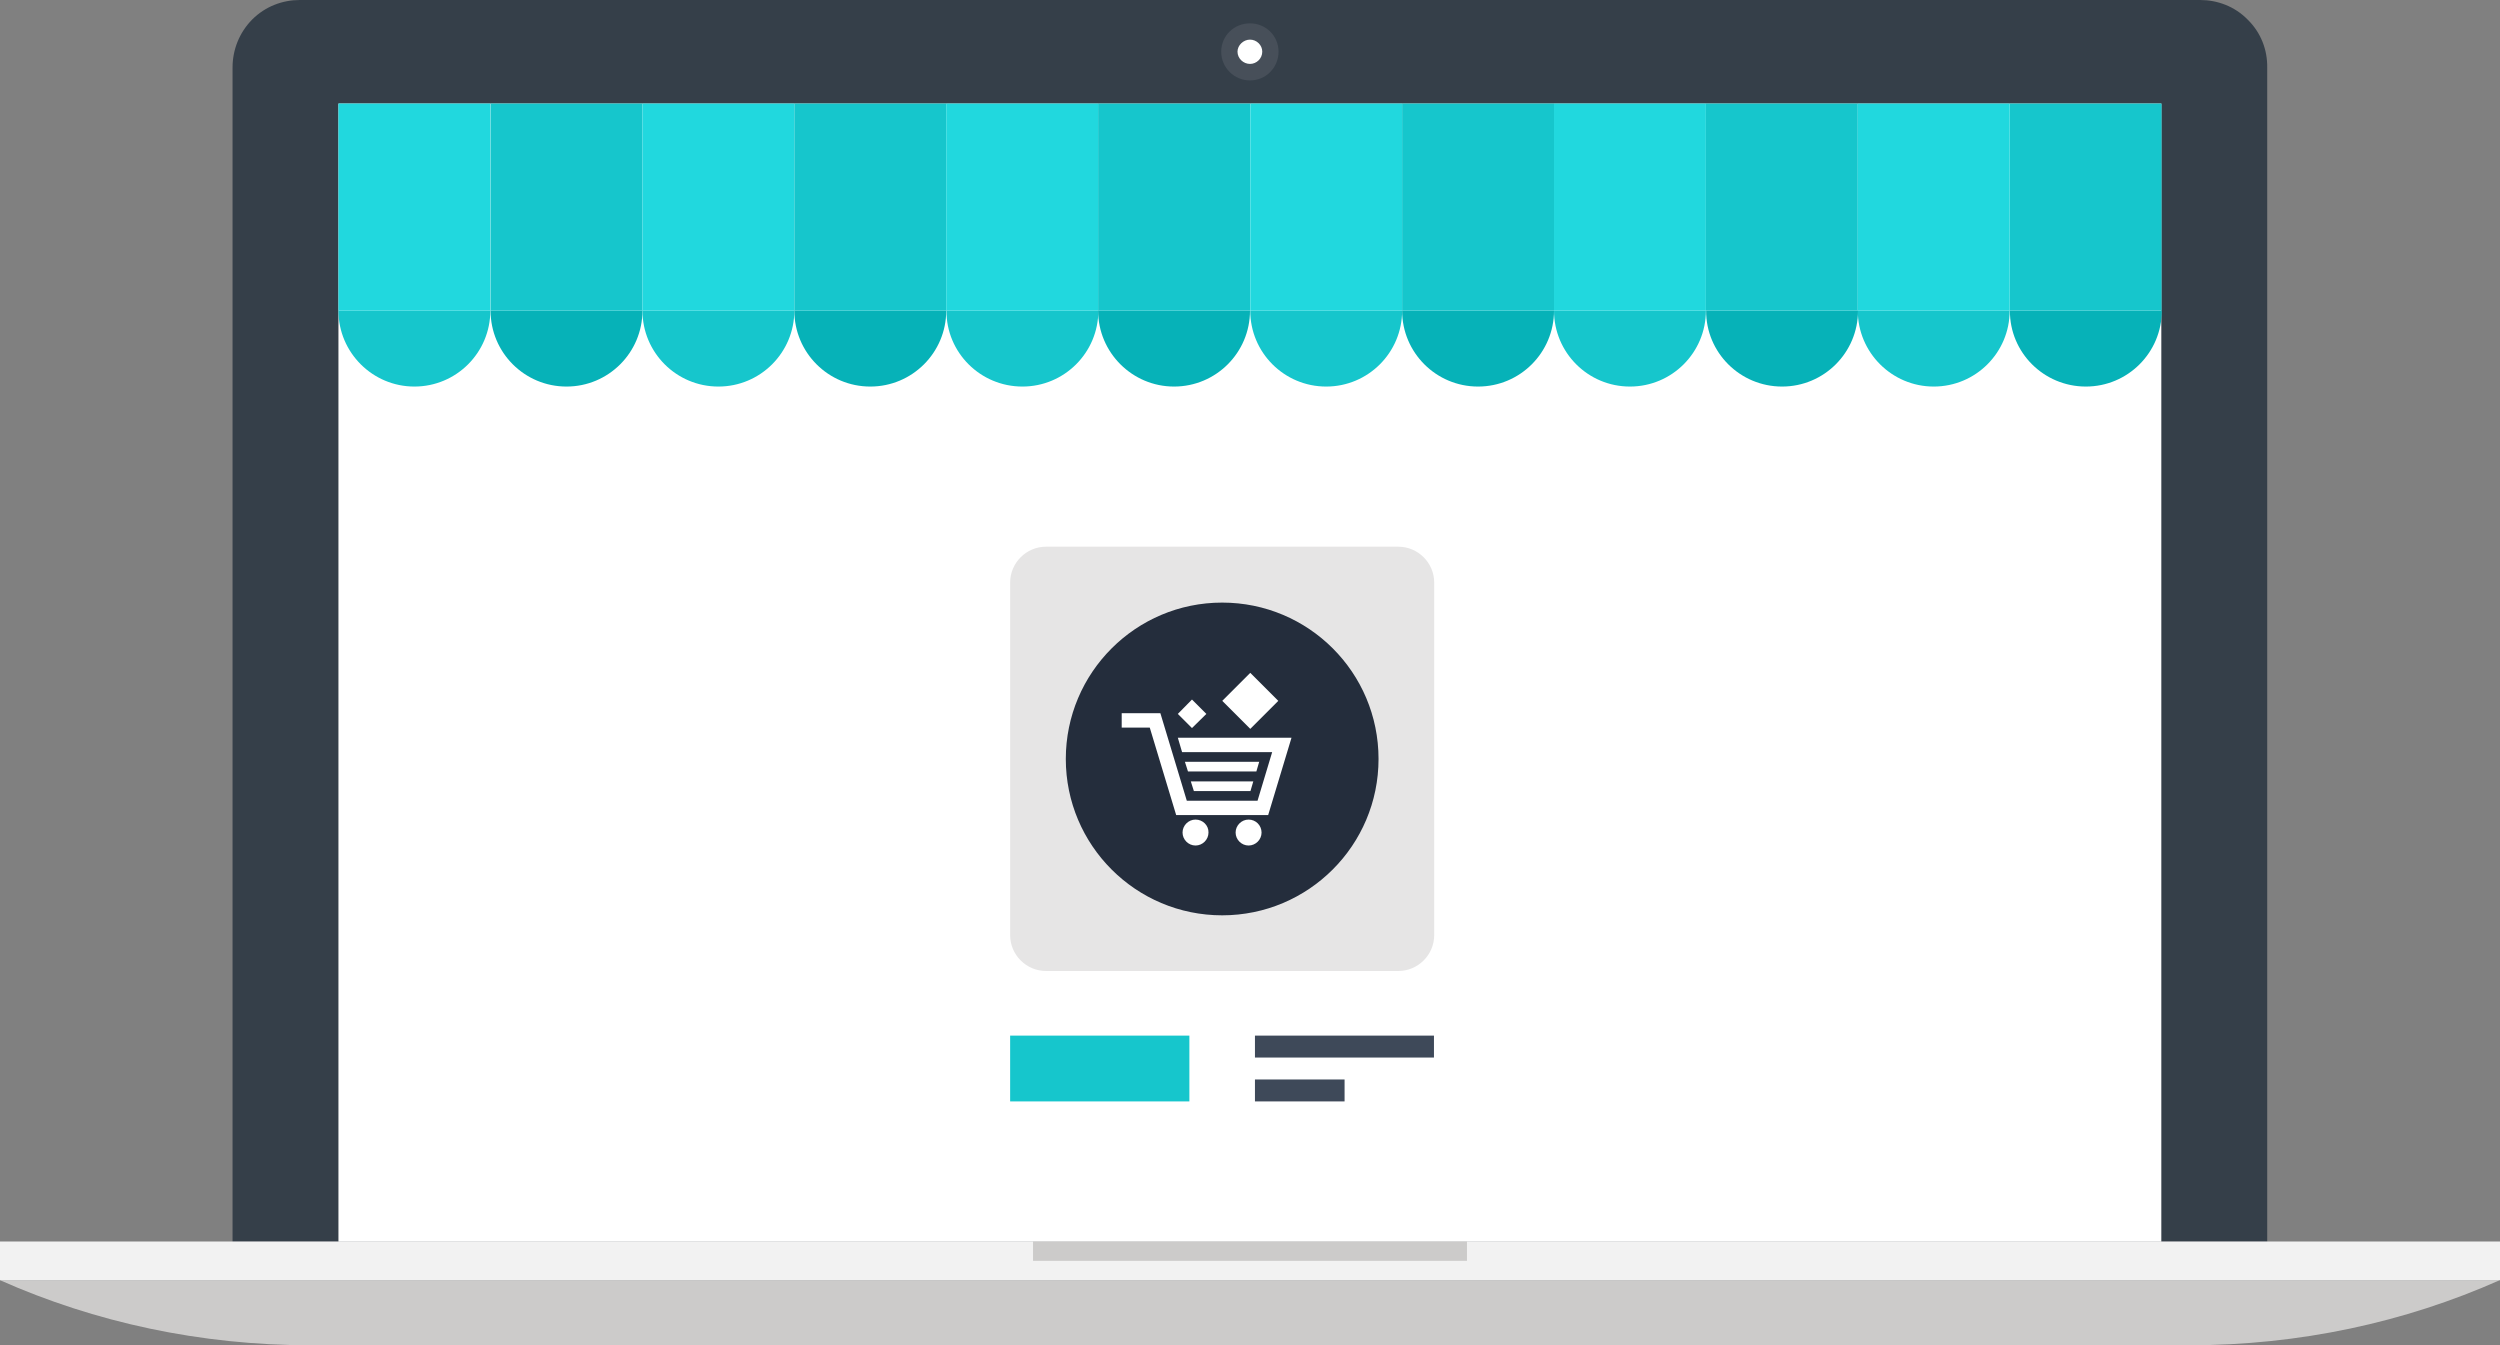 <?xml version="1.0" encoding="utf-8"?>
<!-- Generator: Adobe Illustrator 23.0.3, SVG Export Plug-In . SVG Version: 6.00 Build 0)  -->
<svg version="1.1" id="Ebene_1" xmlns="http://www.w3.org/2000/svg" xmlns:xlink="http://www.w3.org/1999/xlink" x="0px" y="0px"
	 viewBox="0 0 1060 570.4" style="enable-background:new 0 0 1060 570.4;" xml:space="preserve">
<rect x="0" y="0" width="1060" height="570.4" fill="#808080" stroke="none"/>
<style type="text/css">
	.st0{fill:#353F49;}
	.st1{fill:#474F59;}
	.st2{fill:#FFFFFF;}
	.st3{fill:#CCCBCA;}
	.st4{fill:#F2F2F2;}
	.st5{fill:#16C6CC;}
	.st6{fill:#06B2B8;}
	.st7{fill:#21D8DE;}
	.st8{fill:#E6E5E5;}
	.st9{fill:#242D3C;}
	.st10{fill:#3E4959;}
</style>
<g>
	<path class="st0" d="M953,8.3C947.5,2.7,940.2,0,932.8,0H127.1c-7.3,0-14.6,2.7-20.2,8.3c-5.5,5.6-8.3,12.9-8.3,20.3v497.9h862.7
		V28.6C961.4,21.2,958.7,13.9,953,8.3z"/>
	<g>
		<path class="st1" d="M542.1,21.9c0,6.8-5.4,12.2-12.1,12.2c-6.7,0-12.2-5.4-12.2-12.2c0-6.7,5.4-12,12.2-12
			C536.7,9.9,542.1,15.2,542.1,21.9z"/>
		<path class="st2" d="M535.2,21.9c0,2.9-2.4,5.2-5.2,5.2c-2.8,0-5.3-2.3-5.3-5.2c0-2.7,2.5-5.1,5.3-5.1
			C532.8,16.8,535.2,19.1,535.2,21.9z"/>
	</g>
	<rect x="143.5" y="43.9" class="st2" width="772.9" height="482.6"/>
	<g>
		<path class="st3" d="M0,542.8c40.3,17.9,84.9,27.6,131.8,27.6h796.3c46.9,0,91.5-9.7,131.8-27.6H0z"/>
		<rect y="526.4" class="st4" width="1060" height="16.4"/>
		<rect x="438" y="526.4" class="st3" width="184" height="8.2"/>
	</g>
</g>
<g>
	<g>
		<path class="st5" d="M175.7,163.9c17.8,0,32.2-14.4,32.2-32.2h-64.4C143.5,149.5,158,163.9,175.7,163.9z"/>
		<path class="st6" d="M240.2,163.9c17.8,0,32.2-14.4,32.2-32.2H208C208,149.5,222.4,163.9,240.2,163.9z"/>
		<path class="st5" d="M304.6,163.9c17.8,0,32.2-14.4,32.2-32.2h-64.4C272.4,149.5,286.8,163.9,304.6,163.9z"/>
		<path class="st6" d="M369,163.9c17.8,0,32.2-14.4,32.2-32.2h-64.4C336.8,149.5,351.2,163.9,369,163.9z"/>
		<path class="st5" d="M433.5,163.9c17.8,0,32.2-14.4,32.2-32.2h-64.4C401.2,149.5,415.7,163.9,433.5,163.9z"/>
	</g>
	<g>
		<rect x="143.5" y="43.9" class="st7" width="64.4" height="87.8"/>
		<rect x="208" y="43.9" class="st5" width="64.4" height="87.8"/>
		<rect x="272.4" y="43.9" class="st7" width="64.4" height="87.8"/>
		<rect x="336.8" y="43.9" class="st5" width="64.4" height="87.8"/>
		<rect x="401.2" y="43.9" class="st7" width="64.4" height="87.8"/>
	</g>
</g>
<g>
	<path class="st8" d="M608.1,396.5c0,8.3-6.8,15.2-15.2,15.2H443.5c-8.3,0-15.2-6.8-15.2-15.2V247c0-8.3,6.8-15.2,15.2-15.2h149.4
		c8.3,0,15.2,6.8,15.2,15.2V396.5z"/>
	<path class="st9" d="M584.5,321.8c0,36.6-29.7,66.3-66.3,66.3c-36.6,0-66.3-29.7-66.3-66.3c0-36.6,29.7-66.3,66.3-66.3
		C554.8,255.5,584.5,285.1,584.5,321.8z"/>
	<g>
		<g>
			<path class="st2" d="M506.9,347.5c-3,0-5.5,2.5-5.5,5.5c0,3,2.5,5.5,5.5,5.5c3,0,5.5-2.5,5.5-5.5
				C512.5,350,510,347.5,506.9,347.5z"/>
			<path class="st2" d="M529.4,347.5c-3,0-5.5,2.5-5.5,5.5c0,3,2.5,5.5,5.5,5.5c3,0,5.5-2.5,5.5-5.5
				C534.9,350,532.5,347.5,529.4,347.5z"/>
			<polygon class="st2" points="533.9,323 502.4,323 503.7,327.1 532.7,327.1 			"/>
			<polygon class="st2" points="530.2,335.4 531.4,331.3 504.9,331.3 506.2,335.4 			"/>
			<polygon class="st2" points="499.4,312.8 501.2,318.9 539.4,318.9 533.2,339.5 503.2,339.5 492,302.4 475.6,302.4 475.6,308.5 
				487.5,308.5 498.7,345.6 537.7,345.6 547.6,312.8 			"/>
		</g>
		<polygon class="st2" points="505.4,308.7 499.4,302.7 505.4,296.6 511.5,302.7 		"/>
		
			<rect x="521.7" y="288.5" transform="matrix(0.707 -0.707 0.707 0.707 -54.572 462.038)" class="st2" width="16.8" height="16.8"/>
	</g>
</g>
<g>
	<rect x="532.1" y="439.1" class="st10" width="75.9" height="9.3"/>
	<rect x="532.1" y="457.7" class="st10" width="38" height="9.3"/>
</g>
<rect x="428.3" y="439.1" class="st5" width="76" height="27.9"/>
<g>
	<g>
		<path class="st6" d="M497.8,163.9c17.8,0,32.2-14.4,32.2-32.2h-64.4C465.6,149.5,480.1,163.9,497.8,163.9z"/>
		<path class="st5" d="M562.3,163.9c17.8,0,32.2-14.4,32.2-32.2h-64.4C530.1,149.5,544.5,163.9,562.3,163.9z"/>
		<path class="st6" d="M626.7,163.9c17.8,0,32.2-14.4,32.2-32.2h-64.4C594.5,149.5,608.9,163.9,626.7,163.9z"/>
		<path class="st5" d="M691.1,163.9c17.8,0,32.2-14.4,32.2-32.2h-64.4C658.9,149.5,673.3,163.9,691.1,163.9z"/>
		<path class="st6" d="M755.6,163.9c17.8,0,32.2-14.4,32.2-32.2h-64.4C723.3,149.5,737.8,163.9,755.6,163.9z"/>
	</g>
	<g>
		<rect x="465.6" y="43.9" class="st5" width="64.4" height="87.8"/>
		<rect x="530.1" y="43.9" class="st7" width="64.4" height="87.8"/>
		<rect x="594.5" y="43.9" class="st5" width="64.4" height="87.8"/>
		<rect x="658.9" y="43.9" class="st7" width="64.4" height="87.8"/>
		<rect x="723.3" y="43.9" class="st5" width="64.4" height="87.8"/>
	</g>
</g>
<g>
	<path class="st6" d="M884.4,163.9c17.8,0,32.2-14.4,32.2-32.2h-64.4C852.1,149.5,866.6,163.9,884.4,163.9z"/>
	<path class="st5" d="M819.9,163.9c17.8,0,32.2-14.4,32.2-32.2h-64.4C787.7,149.5,802.2,163.9,819.9,163.9z"/>
	<rect x="852.1" y="43.9" class="st5" width="64.4" height="87.8"/>
	<rect x="787.7" y="43.9" class="st7" width="64.4" height="87.8"/>
</g>
</svg>
